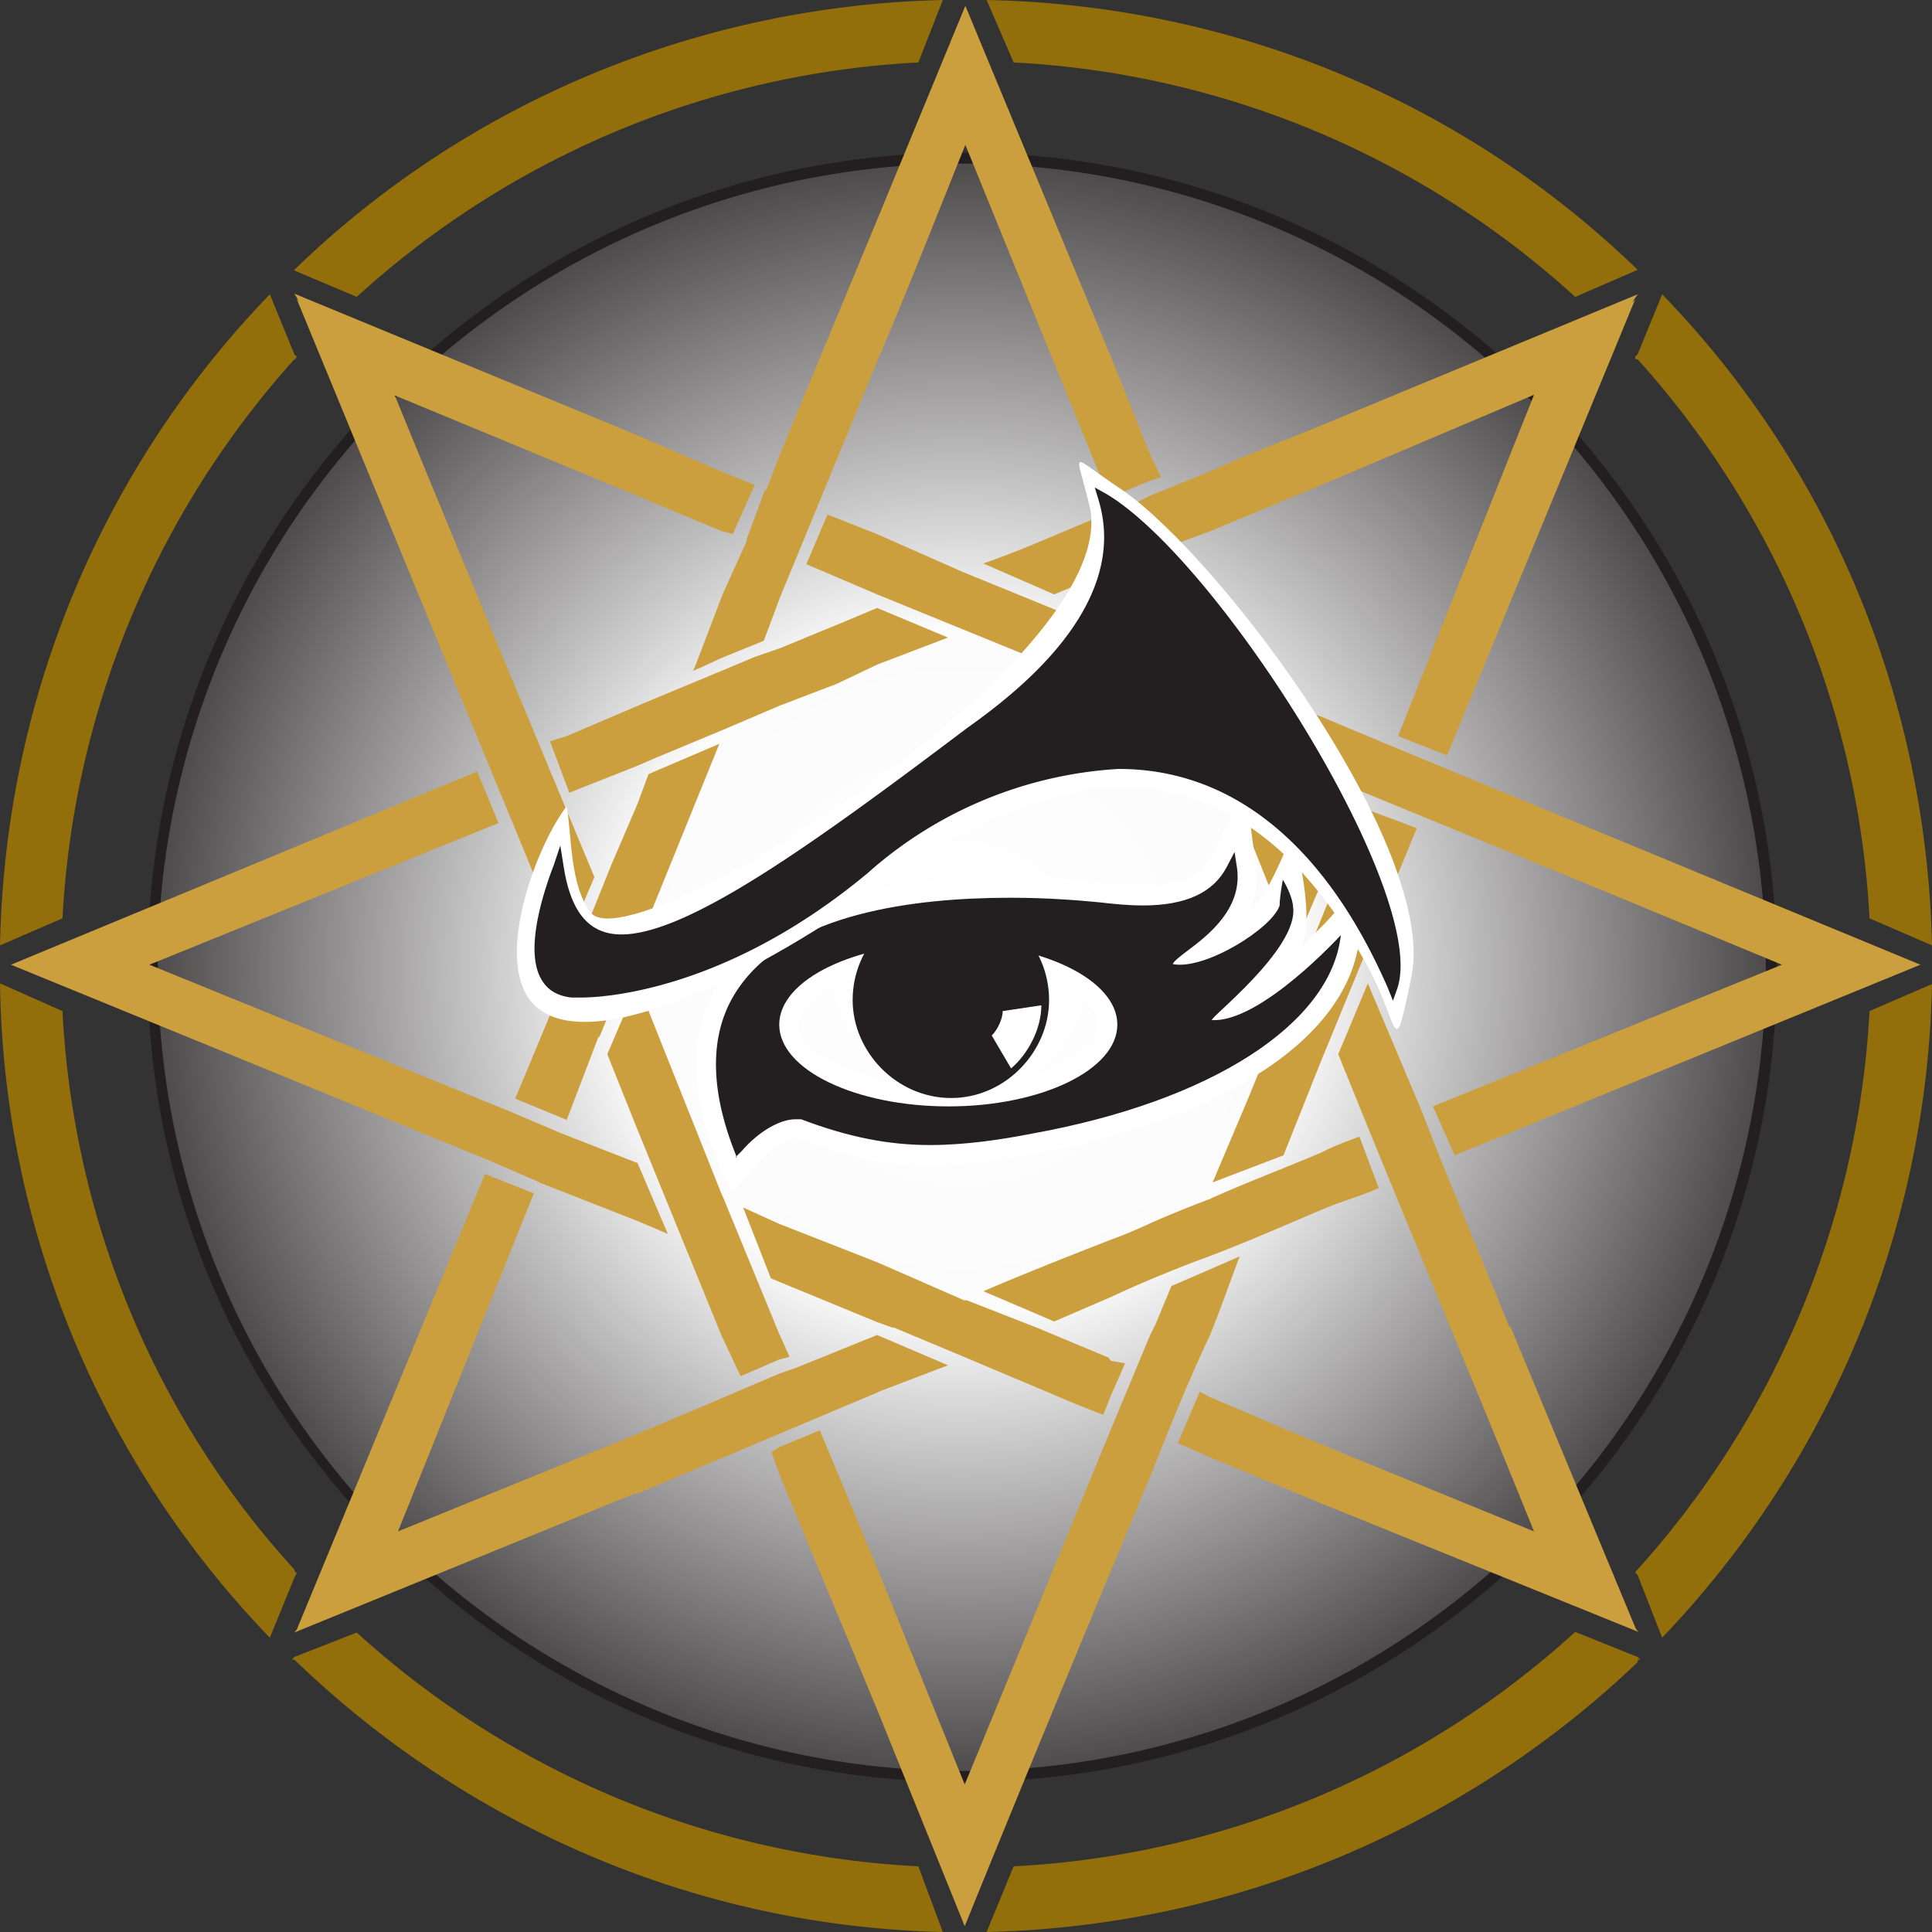<svg xmlns="http://www.w3.org/2000/svg" width="300" height="300"><rect width="100%" height="100%" fill="#333333" stroke="none"/><radialGradient id="a" cx="-191.3" cy="205.5" r="4.4" gradientTransform="matrix(40.292 0 0 -40.291 7857 8430.3)" gradientUnits="userSpaceOnUse"><stop offset="0" stop-color="#fff"/><stop offset=".3" stop-color="#fbfbfb"/><stop offset=".8" stop-color="#252122"/><stop offset="1" stop-color="#231f20"/></radialGradient><path fill="url(#a)" d="M149.4 275.9A125.7 125.7 0 1 0 23.7 150.2c0 69 56.7 125.7 125.7 125.7"/><path fill="#231F20" d="M149.4 276.7c-33.6 0-65.3-13.2-89.3-37.2-24-24-37.2-55.7-37.2-89.3 0-69.7 56.7-126.5 126.5-126.5 69.7 0 126.5 56.8 126.5 126.5 0 69.8-56.8 126.5-126.5 126.5zm0-251.3A125 125 0 0 0 24.5 150.1a125 125 0 0 0 124.9 124.9 125 125 0 0 0 124.8-124.9A125 125 0 0 0 149.4 25.4z"/><path fill="#926F0A" d="M45.7 257.3v.4h-.4l.4-.4zm0-13.6v1.3l-3.8 9.3A149.3 149.3 0 0 1 0 152.7l9.7 4.3c1.7 33 14.8 63.5 36 86.7zm0-188.7v.8a141 141 0 0 0-36 86.8L0 146.8C.8 107.5 16.5 72 41.9 45.7l3.8 9.3zm0-13.1zm0 0C71.9 16.5 107.5.9 146.4 0l-3.8 9.7a140 140 0 0 0-87.2 36.4L45.7 42zm0 14V55l.4.4-.4.5zm0 189.1v-1.3s0 .5.4.5l-.4.8zm0 12.7v-.4l9.7-3.8a140 140 0 0 0 87.2 36.3l3.8 10.2c-39-.9-74.5-17-100.7-42.3zm208.6-.4v.8c-26.2 25-61.8 41-101.1 41.9l4.2-10.2a140 140 0 0 0 87.2-36.4l9.7 3.9zm0-13.6v.9l-.4-.5.4-.4zm0-188.7v.8c-.4 0-.4 0-.4-.4l.4-.4zM153.2 0c39.3.8 74.9 16.5 101.1 41.9l-9.7 4.2a140 140 0 0 0-87.2-36.4L153.2 0zm101.1 55.9V55l3.8-9.3c25.4 26.2 41 61.8 41.9 101.1l-9.7-4.2a140.8 140.8 0 0 0-36-86.8zm0 188.7v-.9a140.8 140.8 0 0 0 36-86.7l9.7-4.2a151.2 151.2 0 0 1-41.9 101.5l-3.8-9.7zm0 13.5v-.8l.4.4c-.4 0-.4 0-.4.4zm0-216.2"/><path fill="#CB9F3E" d="M121 100.7l10.2-4.2 5-2.1 11 4.6-11 4.2-6.3 3-8.9 3.4-8.9 3.8-10.1 4.2-3 1.3-7.6 3-3 1.2-3-8 2.6-.8 11-4.7 7.2-3 6-2.5 5-2.1 3.8-1.3zm66.9 14l13 32.5 4.3-10.1.5-.8-.5-1.3-7.2-17.4-4.2-11h-.4l-5.5-14-3-6.7-6.3 2.5-1.3.5 1.3 3.8 9.3 22zM112 207.3l3 6.4 6-2.6 1.6-.4-1.7-3.8-8.5-20.7-.4-.9-13-32.6-4.7 11 4.6 11.5 13.1 32.1zm26.7-1.2l11 4.6L167 218l4.3 1.7 1.2-3 2.2-5-2.2-.4-.4-.5-11-4.6-11-4.3h-.4l-13.5-5.9-15.3-6-5.5-2.5 4.3 11 1.2.5 15.3 6.3 2.5.9zm11-117.2l-13.6-6-7.6-3-3.3 7.7 11 4.7 36.3 14.8c2.2.8 4.3 1.7 6 2.5l5.9 2.5-4.3-11-1.7-.4-5.9-2.5-22.8-9.3zm38 106.2c5.6-2.1 11.5-4.7 17.4-7.2 3-1.3 6-2.1 9-3.4l-3-8c-2.2.8-4.3 1.6-6 2.5-5.9 2.5-11.8 4.7-17.3 7.2-3.4 1.3-6.4 2.5-9.3 3.8-1.7.8-3.8 1.7-6 2.5-6.7 2.6-13 5.1-19.8 8l11 4.7 8.8-3.8A195 195 0 0 1 188 195zm38.2-15.7l72.3-29.6-82-33.9-11-4.6-9-3.4 4.3 10.6 4.6 2 1.7.5 39 16 30.9 12.8-54.2 22 3.4 7.6zM97.7 149.8l1.3-3 12.7-31.3-11 4.7-1.7 4.6-4.2 9.8c-4.7 11.8-9.8 24-14.8 36l8 3.3 5-13.1v.4l4.7-11.4zm-14 33.8l5.6 2.2 9.7 3.8 4.7 2-4.7-11-11.8-4.6-8-3.4-56-22.8 54.2-22-3.3-8-72.4 30 74.5 30.5 7.6 3.3zm128.3-58l-6.8 17-11.4 28-5.5 13 11-4.2 5.9-14.8 14.8-36-8-3zm-75.8 90.6l11-4.2-11-4.7-12.6 5.1-2.6.9-8.9 3.8-13 5.5-37.3 15.2 21.1-52.5-7.6-3L46.1 253l-.4.5 52.9-21.6h.4l13.1-5.5 9-3.8 15.2-6.4zm98.2-10.1l-10.6-25.8-3-7.7-8.4-19.9-4.6 11 5 12.3c8.5 20.8 17 41 25.4 61.8l-33-13.5L188 217l-1.7-.9-3.4 8 5 2.2 17.4 7.2 49.1 19.9-.4-.5-19.5-47zm-41.9-11l-4.6 2-6 2.6-2.5 6-.8 1.6-6 14.4-22.8 55.4-13.5-33.4-9-21.6-6.3 2.6-1.2.8 1.2 3.4 15.3 36.8 13.5 33.4a7076.6 7076.6 0 0 1 28.8-69.8c3-7.6 5.9-14.8 9.3-22 1.7-4.2 3-8 4.6-12.2zM46.1 46.5l41.5 100.7 4.7-11c-10.2-24.5-20.8-49.9-31-74.8L99 77l13.1 5.5 1.7.4 3.4-7.6-5-2L99 67.6l-53.3-22 .8 1.3-.4-.5zm126.5 33c-6.7 2.6-13 5.6-19.9 8l11 4.8 9-3.8 5.9-2.6 9.3-3.4 17.3-7.2 33-14-21.1 53 7.6 3 29.2-70.8-.5.5.9-1.3-49 20.3c-6 2.5-12 4.7-17.4 7.2l-9.4 3.8c-1.6.9-3.7 1.7-5.9 2.6zM116 83.9l-3.8 8.4-4.2 11-.4.9 4.6-2.1 6.4-2.6 2.5-6.7 15.2-36.9c4.7-11 9-22 13.6-33.4l22.4 55 .4-.4 6-2.5 1.6-.5-1.6-3.3-6-14.9-22.8-55-13.6 33L121 70.8l-2.1 5.5v-.5l-3 8z"/><path fill="#FFF" d="M111.1 179.5c-4.3-11.2-3.9-20.6 1.1-27.9 8.7-12.5 29-15.2 44.7-15.2 5.9 0 10.9.4 14 .7 2.5.4 4.6.5 6.5.5 7.2 0 9.4-2.4 10.5-4.4l5.6-10.6 1.5 12c.4 2.7-.2 5.2-1.2 7.2 3.2-2.4 6.9-12.6 6.9-12.6s3.6 12 1.5 17.7l3.7-3.7 6.1-6.7-.9 9c-1.5 15.4-20.7 28.2-50 33.4-5.3 1-11 2-16.6 2-6.7 0-13.2-1.3-20.8-4.2h-.1c-1.1 0-3.7 1.2-6 4 0 0-3 4.2-4 4-.7-.2-2.5-5.2-2.5-5.2zm36.2-30.1c-13.4 0-23.3 5.1-23.3 9.7s10 9.7 23.3 9.7 23.2-5.1 23.2-9.7-10-9.7-23.3-9.7z"/><path fill="#231F20" d="M114.4 179.7l-.5-1.3c-3.9-10.2-3.6-18.7.8-25 8-11.6 27.3-14 42.2-14 5.7 0 10.6.4 13.7.7 2.6.3 4.8.5 6.8.5 6.8 0 11-2 13.1-6l1.2-2.3.4 2.6c.8 6.3-4.6 10.4-7.8 12.8-.9.7-2 1.5-2.2 2 5 1 15.5-5.6 16.6-9.1 0-1.4.5-4 .5-4s1.5 2.4 1.6 4.3c.8 6.5-13.3 17.4-12.6 17.5 7.6.4 20-13.2 20-13.2C206.7 159 188 171 160.4 176c-5.1 1-10.6 1.8-16 1.8-6.4 0-12.6-1.2-20-4h-.9c-2.4 0-5.7 1.9-8.3 4.9l-1 1zm32.8-33.3c-14.4 0-26.2 5.7-26.2 12.7s11.8 12.7 26.3 12.7c14.4 0 26.2-5.7 26.2-12.7s-11.8-12.7-26.3-12.7z"/><path fill="#FFF" d="M88 125.3c.8 4.2.4 12.2 3.8 16.5 6.8 7.6 81.7-39 77.5-62.7-2.2-9.7-3.8-8.8 5-3 15.7 11 48.7 55.5 44.9 75.4-3 14.4-1.7 7.6-7.2-2.1-21.2-38.1-50.4-30-74.5-12.3-22.8 16.5-49.5 28.3-55.8 17.3-4.3-7.6 2-23.7 6.3-29.2"/><path fill="#231F20" d="M216.3 155.4l-.8-2c-9.7-22.2-24.1-34-41.8-34a64.2 64.2 0 0 0-39 16.2c-22 18.3-41 19.3-44.5 19.3h-1.4c-2-.2-3.6-1-4.6-2.6-2.6-4-.5-12 1.8-18l1-3 .5 3.1c1.1 7.3 4 10.7 9 10.7 10.2 0 29.5-13.8 53.6-32 7-5 25.5-18.7 20.5-35.4l-.6-2 1.8 1c17.6 10.5 50 62 45.2 76.7l-.7 2z"/><path fill="#231F20" d="M147.7 170.5c8.4 0 15.2-7.2 15.2-15.2 0-8.5-6.8-15.2-15.2-15.2-8.5 0-15.3 6.7-15.3 15.2 0 8 6.8 15.2 15.3 15.2"/><path fill="#FFF" d="M155.7 157l6-.9c0 3.8-2.2 7.7-4.7 9.8l-3-5.1c.9-.9 1.7-2.6 1.7-3.8"/></svg>